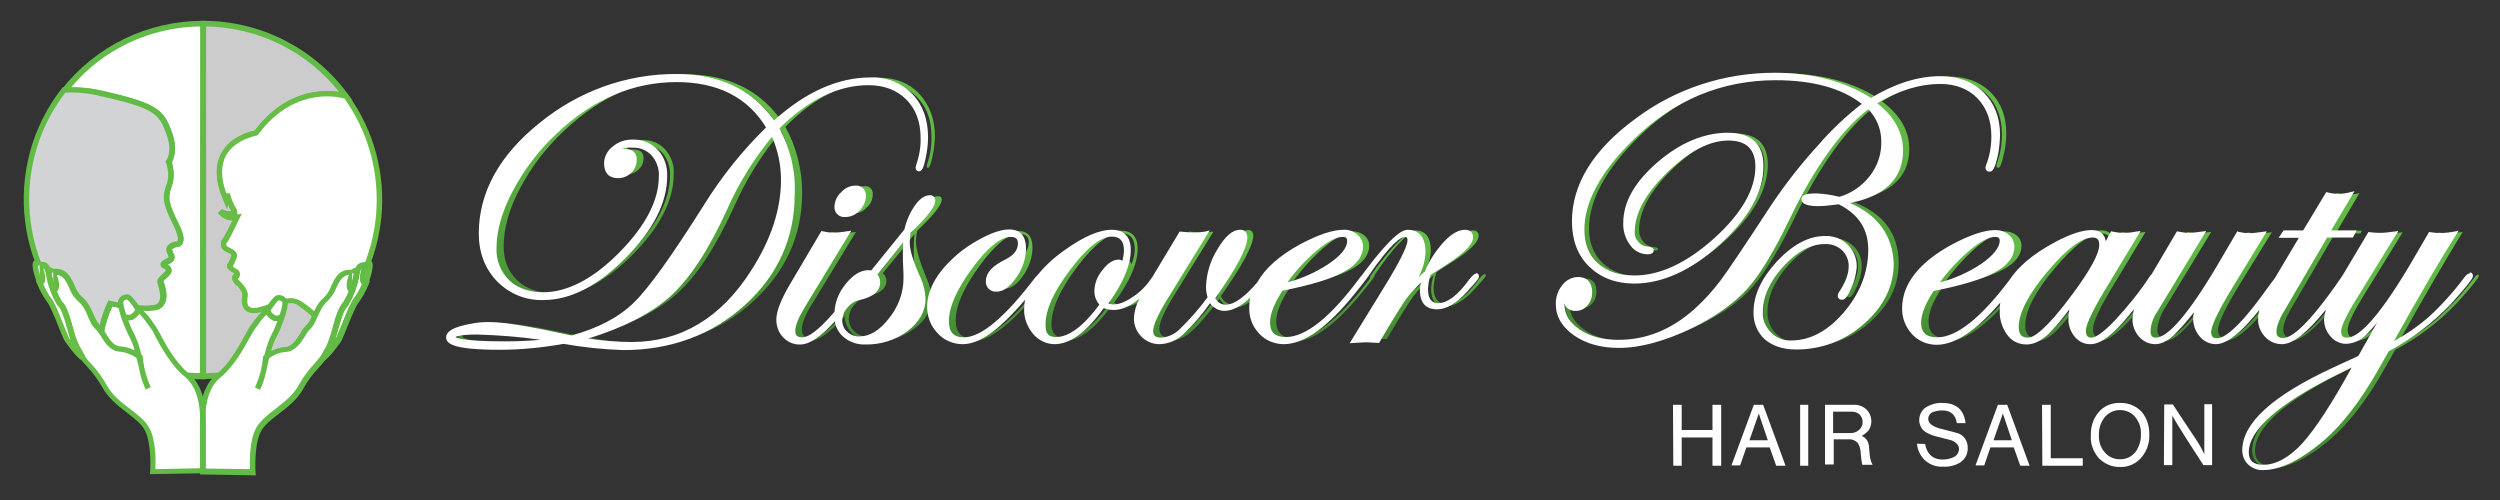 <?xml version="1.0" encoding="utf-8"?>
<!-- Generator: Adobe Illustrator 23.0.1, SVG Export Plug-In . SVG Version: 6.00 Build 0)  -->
<svg version="1.1" id="Layer_1" xmlns="http://www.w3.org/2000/svg" xmlns:xlink="http://www.w3.org/1999/xlink" x="0px" y="0px"
	 viewBox="0 0 804.1 160.9" style="enable-background:new 0 0 804.1 160.9;" xml:space="preserve">
<rect x="0" y="0" width="804.1" height="160.9" fill="#333333" stroke="none"/>
<style type="text/css">
	.st0{fill:url(#SVGID_1_);}
	.st1{fill:url(#SVGID_2_);}
	.st2{fill:url(#SVGID_3_);}
	.st3{fill:url(#SVGID_4_);}
	.st4{fill:url(#SVGID_5_);}
	.st5{fill:url(#SVGID_6_);}
	.st6{fill:url(#SVGID_7_);}
	.st7{fill:url(#SVGID_8_);}
	.st8{fill:url(#SVGID_9_);}
	.st9{fill:url(#SVGID_10_);}
	.st10{fill:url(#SVGID_11_);}
	.st11{fill:url(#SVGID_12_);}
	.st12{fill:url(#SVGID_13_);}
	.st13{fill:url(#SVGID_14_);}
	.st14{fill:#FFFFFF;}
	.st15{fill:#62BB46;}
	.st16{fill:#D1D3D4;}
	.st17{fill:#CDCCCC;}
	.st18{fill:#68BD45;}
	.st19{fill:none;}
</style>
<title>logo</title>
<g>
	<g id="logo">
		
			<linearGradient id="SVGID_1_" gradientUnits="userSpaceOnUse" x1="224.049" y1="818.895" x2="224.049" y2="906.156" gradientTransform="matrix(1 0 0 -1 0 930.153)">
			<stop  offset="0" style="stop-color:#408731"/>
			<stop  offset="0.85" style="stop-color:#62BB46"/>
		</linearGradient>
		<path class="st0" d="M300.7,43.7c0,2.3-0.3,4.5-0.8,6.8c-0.5,2.4-1,3.5-1.4,3.5c-0.2,0-0.4-0.1-0.4-0.3c0,0,0-0.1,0-0.1
			c0-0.3,0-0.6,0.1-0.8c1-2.9,1.5-5.9,1.4-9c0-5.3-1.6-9.5-4.8-12.7s-7.4-4.8-12.7-4.8c-10.2,0-20,4.8-29.5,14.5
			c3.6,6.5,5.4,13.8,5.4,21.2c0,13.8-5.3,25.4-15.8,35c-10.5,9.6-23.4,14.4-38.6,14.3c-6.5-0.2-12.9-0.9-19.3-2
			c-6.7,1.3-13.5,2-20.4,2c-11.1,0-16.6-1.1-16.6-3.3c0-1.1,1.4-2.1,4.1-2.9c3.1-0.9,6.3-1.3,9.4-1.2c4.4,0,13,1.4,26,4.3
			c8.8-2.3,15.7-5.9,20.7-10.9c4.9-4.8,12.4-15.3,22.6-31.5c5.6-9.2,12.4-17.6,20.2-25.1c-6.1-10.3-16-15.5-29.7-15.5
			c-14.2,0-27.2,5.6-39,16.7c-5.8,5.4-10.6,11.6-14.3,18.6c-3.6,6.8-5.3,13-5.3,18.7c0,4.5,1.4,8.1,4.3,10.9s6.7,4.1,11.4,4.1
			c8,0,16.3-4.3,24.9-12.9c8.6-8.6,12.9-16.9,12.9-24.9c0.1-2.7-0.8-5.3-2.5-7.3c-1.7-1.8-4.1-2.9-6.6-2.8c-3.1,0-4.7,0.5-4.7,1.5
			c0,0.3,0.2,0.4,0.7,0.4c0.2,0,0.4,0,0.6-0.1h0.9c2,0,3.1,0.9,3.1,2.8c0,1.4-0.6,2.7-1.6,3.6c-1,1-2.3,1.6-3.7,1.5
			c-2.6,0-3.8-1.4-3.8-4.2c0-1.9,1-3.7,2.5-4.8c1.7-1.4,3.9-2.1,6.1-2c2.8-0.1,5.5,1,7.4,3c1.9,2.2,3,5,2.8,7.9
			c0,8.5-4.4,17.1-13.2,26c-8.8,8.9-17.5,13.3-25.9,13.3c-5.4,0.2-10.6-1.9-14.4-5.8c-3.8-3.9-5.7-8.9-5.7-14.9
			c0-13,6.4-24.7,19.3-35c12.3-10.2,27.7-15.7,43.6-15.6c13.8,0,24.2,5.1,31.2,15.3c10.2-9.5,20.6-14.2,31.2-14.2
			c5.3,0,9.6,1.7,12.8,5.1S300.7,38.1,300.7,43.7z M182.1,108.9c-11.6-1.6-20.2-2.4-25.9-2.4c-5,0-7.5,0.5-7.5,1.4
			c0,1.5,5.5,2.2,16.5,2.2C170.9,110.2,176.5,109.8,182.1,108.9z M254.7,57.3c0-5.2-1.1-10.4-3.4-15.1c-6.2,7.3-11.3,15.5-15.2,24.3
			c-5.9,13-12,22.3-18.4,28c-6.5,5.8-16.1,10.5-28.7,14c5.6,1.2,11.3,1.7,17,1.7c16.1,0,29.1-7.8,39-23.3
			C251.5,76.9,254.7,67,254.7,57.3z"/>
		
			<linearGradient id="SVGID_2_" gradientUnits="userSpaceOnUse" x1="267.404" y1="820.394" x2="267.404" y2="870.244" gradientTransform="matrix(1 0 0 -1 0 930.153)">
			<stop  offset="0" style="stop-color:#408731"/>
			<stop  offset="0.85" style="stop-color:#62BB46"/>
		</linearGradient>
		<path class="st1" d="M281.6,88.6c-0.2,0.4-0.4,0.7-0.6,1l-2.7,3.7c-7.9,10.9-13.9,16.4-18.1,16.4c-1.9,0-3.7-0.7-4.9-2.1
			c-1.3-1.4-2.1-3.3-2-5.2c0-2.4,1.4-6.1,4.3-11.1l9.8-16.7c1,0.3,2,0.4,3.1,0.4c1.6,0,3.2-0.2,4.8-0.4L261,98.1
			c-2.1,3.4-3.1,6-3.1,7.9c0,1.9,1,2.8,3,2.8c3.7,0,10.3-6.7,19.7-20c0.2-0.4,0.4-0.6,0.6-0.6c0.2,0,0.3,0.1,0.4,0.3
			C281.6,88.5,281.6,88.6,281.6,88.6z M280.7,62.6c0,1.6-0.7,3.1-1.9,4.1c-1,1.2-2.5,1.9-4,1.9c-1.4,0.2-2.7-0.7-2.9-2
			c0-0.3-0.1-0.5,0-0.8c0.1-1.5,0.8-3,2-4c1-1.2,2.5-1.9,4.1-1.9c1.3-0.2,2.5,0.7,2.7,2C280.7,62.1,280.7,62.4,280.7,62.6
			L280.7,62.6z"/>
		
			<linearGradient id="SVGID_3_" gradientUnits="userSpaceOnUse" x1="287.334" y1="820.364" x2="287.334" y2="867.055" gradientTransform="matrix(1 0 0 -1 0 930.153)">
			<stop  offset="0" style="stop-color:#408731"/>
			<stop  offset="0.85" style="stop-color:#62BB46"/>
		</linearGradient>
		<path class="st2" d="M302.9,64.2c0,1.7-2.6,5-7.9,10c-0.2,1.1-0.4,2.3-0.4,3.4c0,2.4,1.1,6.3,3.3,11.6c1,2.1,1.6,4.4,1.7,6.7
			c0,3.8-1.8,7-5.5,9.8c-3.8,2.8-8.3,4.3-13,4.2c-2.5,0.1-5-0.8-6.9-2.5c-1.7-1.7-2.7-4.1-2.6-6.5c0.1-3.3,1.3-6.6,3.4-9.2
			c2.2-3,4.6-4.5,6.9-4.5c0.4,0,0.8,0.1,1.1,0.2l5-6.2c1.5-1.8,3.5-4.3,6-7.5c0.6-2.7,1.7-5.3,3.3-7.5c1.5-2.1,2.9-3.1,4.3-3.1
			C302.6,63.1,302.9,63.5,302.9,64.2z M294.1,89c0-1.2,0-2.5-0.1-3.7c-0.1-1.2-0.1-3-0.1-5.3c0-1.6,0.1-3.1,0.2-4.7
			c-2.3,3-5.7,7.2-10.2,12.6c0.8,0.6,1.2,1.5,1.2,2.4c0,2.5-2,4.1-6.1,5c-1.6,0.4-3.1,1.4-4.2,2.7c-1.1,1.2-1.7,2.8-1.8,4.4
			c0,1.6,0.6,3.1,1.8,4.2c1.2,1.1,2.8,1.8,4.5,1.7c3.5,0,6.9-2,10-6.1C292.4,98.5,294.1,93.8,294.1,89L294.1,89z"/>
		
			<linearGradient id="SVGID_4_" gradientUnits="userSpaceOnUse" x1="319.929" y1="820.405" x2="319.929" y2="855.985" gradientTransform="matrix(1 0 0 -1 0 930.153)">
			<stop  offset="0" style="stop-color:#408731"/>
			<stop  offset="0.85" style="stop-color:#62BB46"/>
		</linearGradient>
		<path class="st3" d="M338,88.6c0,0.5-3,4.1-8.9,10.6c-6.5,7-12,10.6-16.5,10.6c-2.9,0-5.6-1.2-7.6-3.4c-2.1-2.2-3.2-5.1-3.2-8
			c0-3.5,1.4-7.2,4.3-10.9c3.1-4,7-7.3,11.5-9.7c4.1-2.4,7.4-3.5,9.9-3.5c3.1,0,4.6,1.8,4.6,5.5c-0.1,3.1-1.1,6.1-2.9,8.7
			c-2,2.9-3.9,4.3-5.8,4.3c-1.4,0.2-2.6-0.8-2.8-2.1c0-0.2,0-0.5,0-0.7c0-2.2,1.9-4.3,5.8-6.2c3-1.5,4.5-3.4,4.5-5.8
			c0-1.9-1-2.8-3.1-2.8c-3.5,0-7.8,3.5-12.8,10.4s-7.6,12.7-7.6,17.4c0,3.9,1.8,5.9,5.5,5.9c5.8,0,13.6-6.5,23.5-19.6
			c0.5-0.7,0.9-1,1.2-1C337.9,88.2,338,88.4,338,88.6C338,88.6,338,88.6,338,88.6z"/>
		
			<linearGradient id="SVGID_5_" gradientUnits="userSpaceOnUse" x1="354.129" y1="820.405" x2="354.129" y2="855.985" gradientTransform="matrix(1 0 0 -1 0 930.153)">
			<stop  offset="0" style="stop-color:#408731"/>
			<stop  offset="0.85" style="stop-color:#62BB46"/>
		</linearGradient>
		<path class="st4" d="M375.2,88.5c0,0.7-1.2,2.2-3.7,4.7c-3.7,3.7-7.1,5.5-10.2,5.5c-1.2,0-2.4-0.2-3.5-0.8
			c-5.5,7.8-10.7,11.8-15.6,11.8c-2.5,0-4.9-1.1-6.4-3.1c-1.8-2.1-2.7-4.7-2.7-7.4c0-6.5,4.2-12.7,12.7-18.7
			c6-4.2,10.9-6.3,14.7-6.3c3.6,0,5.4,1.9,5.4,5.8c0,4.8-2.5,10.6-7.6,17.4c0.9,0.5,1.8,0.8,2.8,0.8c1.9,0,4.1-0.9,6.6-2.6
			c2.4-1.7,4.5-3.8,6.2-6.3c0.5-0.6,0.8-0.9,1-0.9c0.1,0,0.2,0,0.3,0.1C375.2,88.5,375.2,88.5,375.2,88.5z M365,80.1
			c0-3.4-1.5-5.1-4.6-5.1c-3.8,0-8.5,3.6-14,10.9s-8.2,13.4-8.2,18.4c0,2.9,1.4,4.3,4.1,4.3c4.5,0,9.5-3.7,14.8-11.2
			c-1.1-1.1-1.8-2.6-1.8-4.1c0.1-2.3,1-4.6,2.4-6.3c1.6-2.2,3.2-3.3,4.8-3.3c0.7,0,1.1,0.4,1.4,1.3C364.6,83.4,365,81.8,365,80.1
			L365,80.1z"/>
		
			<linearGradient id="SVGID_6_" gradientUnits="userSpaceOnUse" x1="389.444" y1="820.375" x2="389.444" y2="855.955" gradientTransform="matrix(1 0 0 -1 0 930.153)">
			<stop  offset="0" style="stop-color:#408731"/>
			<stop  offset="0.85" style="stop-color:#62BB46"/>
		</linearGradient>
		<path class="st5" d="M410.4,88.5c0,0.5-1.3,2.1-4,4.8c-3.6,3.8-6.8,5.7-9.6,5.7c-1.9,0-3.4-1-4.6-3c-3.7,5.2-6.8,8.7-9.1,10.7
			c-1.9,1.8-4.5,2.9-7.1,3c-4.2,0-7.6-3.4-7.6-7.6c0,0,0,0,0-0.1c0-2.5,1.4-6.1,4.2-10.8l9.9-16.7c2.1,0.2,3.4,0.3,4.1,0.3
			c1.2,0,2.5-0.1,3.7-0.3l-13.1,21.2c-2.9,4.8-4.3,8.1-4.3,9.9c0,2,1.1,3,3.3,3c2.1,0,4.2-1,6.3-2.8c3.4-3.3,6.5-6.9,9.2-10.7
			c-0.3-1.1-0.5-2.2-0.6-3.3c0.1-4.2,1.3-8.3,3.6-11.8c2.3-4,4.6-6,6.8-6c1,0,1.6,0.6,1.6,1.8c0,3.1-3.5,9.6-10.4,19.4
			c0.6,1.7,2.3,2.8,4.1,2.8c3.2,0,7.1-2.8,11.6-8.5c0.8-1,1.4-1.5,1.6-1.5C410.3,88.2,410.4,88.3,410.4,88.5
			C410.4,88.5,410.4,88.5,410.4,88.5z"/>
		
			<linearGradient id="SVGID_7_" gradientUnits="userSpaceOnUse" x1="423.831" y1="820.405" x2="423.831" y2="855.989" gradientTransform="matrix(1 0 0 -1 0 930.153)">
			<stop  offset="0" style="stop-color:#408731"/>
			<stop  offset="0.85" style="stop-color:#62BB46"/>
		</linearGradient>
		<path class="st6" d="M442.1,88.7c-0.3,0.6-0.7,1.2-1.1,1.7l-2.7,3.4c-8.7,10.7-16.1,16.1-22.3,16.1c-2.8,0.1-5.5-1.1-7.4-3.2
			c-2-2.1-3.1-5-3-7.9c0-7.5,5.3-14.2,15.8-19.9c5.5-3,10-4.5,13.5-4.5c1.4,0,2.8,0.4,3.9,1.3c1,0.8,1.6,2,1.6,3.3
			c0,3-2,5.6-5.9,7.7c-3.9,2.1-10.5,4.1-19.7,5.9c-2.9,4.3-4.3,7.9-4.3,10.8c0,3.6,2,5.4,5.9,5.4c6.6,0,14.7-6.5,24.4-19.4
			c0.5-0.7,0.9-1,1.3-1C442,88.3,442.1,88.4,442.1,88.7z M436.8,77c0-1.3-0.7-2-2.2-2c-2.2,0-5.1,1.5-8.8,4.6
			c-4,3.5-7.6,7.6-10.7,12c5.5-1.3,10.6-3.5,15.3-6.6C434.7,82.2,436.8,79.5,436.8,77z"/>
		
			<linearGradient id="SVGID_8_" gradientUnits="userSpaceOnUse" x1="458.164" y1="820.995" x2="458.164" y2="855.985" gradientTransform="matrix(1 0 0 -1 0 930.153)">
			<stop  offset="0" style="stop-color:#408731"/>
			<stop  offset="0.85" style="stop-color:#62BB46"/>
		</linearGradient>
		<path class="st7" d="M477.9,88.6c0,0.3-1.3,1.9-3.8,4.6c-3.2,3.5-6.2,5.3-9,5.3c-3.2,0-4.8-1.8-4.8-5.5c0.1-1.5,0.3-3,0.8-4.5
			c-2.4,2-4.6,4.3-6.5,6.8c-1.7,2.3-4.5,6.9-8.6,13.8c-2.2-0.2-3.5-0.2-3.9-0.2c-0.2,0-1.5,0.1-3.8,0.2l10.3-16.7
			c5.1-8.4,7.7-13.6,7.7-15.6c0-1.2-0.5-1.8-1.5-1.8c-2.3,0-6.6,4.5-12.8,13.6c-0.4,0.6-0.7,0.9-1,0.9s-0.3-0.2-0.3-0.4
			c0-0.2,0.1-0.4,0.2-0.5l1.1-1.6c6.5-8.6,10.9-12.9,13.2-12.9c3.3,0,5,2.2,5,6.5c0,3.2-1.7,7.5-5.2,12.8c1.9-2.2,4-4.3,6.3-6.1
			c1.4-3.5,3.4-6.6,5.9-9.4c2.4-2.5,4.5-3.8,6.4-3.8c1.3,0,2,0.6,2,1.7c0,2-2.9,4.9-8.7,8.6c-0.9,0.6-2.3,1.4-4.1,2.6l-0.8,0.6
			c-0.5,1.5-0.8,3.2-0.9,4.8c0,3.5,1.3,5.3,4,5.3c3.3,0,6.9-2.7,10.7-8.1c0.8-0.9,1.4-1.4,1.6-1.4C477.8,88.2,477.9,88.4,477.9,88.6
			C478,88.6,478,88.6,477.9,88.6z"/>
		
			<linearGradient id="SVGID_9_" gradientUnits="userSpaceOnUse" x1="574.453" y1="818.523" x2="574.453" y2="906.596" gradientTransform="matrix(1 0 0 -1 0 930.153)">
			<stop  offset="0" style="stop-color:#408731"/>
			<stop  offset="0.85" style="stop-color:#62BB46"/>
		</linearGradient>
		<path class="st8" d="M645.3,42.9c0,2.4-0.3,4.8-0.9,7.2c-0.6,2.6-1.1,3.9-1.7,3.9c-0.3,0-0.6-0.2-0.6-0.5c0,0,0-0.1,0-0.2
			c0-0.2,0.1-0.4,0.1-0.6c1.2-3,1.7-6.2,1.7-9.5c0-5.3-1.6-9.5-4.7-12.7c-3.1-3.2-7.3-4.8-12.5-4.8c-6.9,0-14.1,2.3-21.4,6.9
			c5.9,4.4,8.8,9.4,8.8,15.3c0,9.3-6.4,14.9-19,16.7c10.4,3.6,15.6,10.3,15.6,20.1c0,7.2-3.1,13.5-9.2,18.9
			c-5.9,5.3-13.6,8.2-21.5,8.1c-3.9,0-7.1-1-9.4-3c-2.4-2.1-3.6-5.1-3.5-8.3c0-5.4,2.5-10.7,7.4-15.9c4.9-5.3,9.9-7.9,14.9-7.9
			c2.5-0.1,5,0.9,6.8,2.6c1.8,1.8,2.7,4.2,2.6,6.7c-0.1,2.1-0.6,4.2-1.5,6.1c-1,2.4-1.8,3.6-2.5,3.6c-0.5,0-0.7-0.2-0.7-0.5
			c0-0.3,0.1-0.5,0.2-0.8c2.2-3.2,3.3-6,3.3-8.6c0.1-2.2-0.8-4.3-2.3-5.8c-1.7-1.5-3.8-2.3-6.1-2.2c-4.7,0-9.4,2.5-13.9,7.5
			c-4.5,5-6.8,10.1-6.8,15.3c-0.1,2.6,1,5.1,2.8,6.9c1.9,1.8,4.4,2.8,7,2.8c6.4,0,12.3-3.1,17.6-9.3s8-13.1,8-20.5
			c0-7-3.4-12.1-10.1-15.3l-3.6,0.4c-1,0.1-2,0.2-3,0.2c-3.2,0-4.8-0.5-4.8-1.6c0-0.8,1.3-1.1,4-1.1c2.5,0.1,5,0.5,7.5,1.1
			c4.1-1.2,7.7-3.6,10.3-7c2.5-3.3,3.9-7.4,3.8-11.6c0-4.3-1.8-8.4-4.8-11.4c-9.2,7-17.8,19-25.9,35.8c-5,10.3-9.6,17.8-13.7,22.5
			c-4,4.5-9.7,8.6-17.2,12.2c-8.8,4.3-16.6,6.4-23.5,6.4c-5.6,0-10.3-1.3-14-3.9c-3.7-2.6-5.6-5.8-5.6-9.7c0-2,0.6-4,1.9-5.5
			c1.1-1.4,2.8-2.3,4.5-2.3c2.6,0,3.8,1.4,3.8,4.3c0,1.3-0.4,2.6-1.3,3.6c-0.8,1-1.9,1.5-3.2,1.5c-2.2,0-3.2-1.1-3.1-3.4
			c0-0.9,0-1.4-0.2-1.4c-0.7,0-1,1.1-1,3.3c0,3.5,1.7,6.4,5.1,8.7s7.7,3.5,12.9,3.5c9.2,0,17.5-3.4,25-10.2c3.1-2.8,5.9-5.9,8.4-9.2
			c2.4-3.2,7.8-11.3,16.4-24.4c4.5-6.7,9.5-13,15-19c5.8-6.5,10.7-11,14.6-13.8c-6.6-5.6-16.2-8.4-28.8-8.4
			c-17.7,0-33.1,6.4-46.1,19.2c-10.7,10.5-16.1,20.4-16.1,29.6c0,4.7,1.5,8.4,4.5,11.2c3,2.8,7.1,4.2,12.3,4.1
			c8.4,0,17.1-4,26.1-12.1c9-8.1,13.5-15.9,13.5-23.6c0-6.1-3.1-9.1-9.4-9.1c-6.2,0-13,3.4-20.2,10.4c-7.1,6.9-10.7,13.5-10.7,19.6
			c0,1.4,0.5,2.8,1.5,3.9c0.9,1,2.2,1.6,3.5,1.6c0.7,0.1,1.1,0.3,1.1,0.5c0,0.4-0.4,0.6-1.2,0.6c-2,0-3.9-1-5.1-2.7
			c-1.4-1.9-2.2-4.3-2.1-6.7c0-6.5,3.6-12.8,10.8-19c7.2-6.2,14.5-9.3,22.1-9.3c7.2,0,10.8,3.3,10.8,10c0,8.1-4.6,16.3-13.8,24.6
			S537,90,528.1,90c-5.8,0-10.5-1.8-14-5.2c-3.5-3.5-5.3-8.2-5.3-14c0-11.9,6.7-22.7,20.1-32.5c12.8-9.6,28.4-14.8,44.5-14.7
			c12.2,0,22.5,2.7,31,8.2c7.7-4.8,15.1-7.2,22.3-7.2c5.6,0,10.1,1.7,13.5,5C643.6,33,645.3,37.4,645.3,42.9z"/>
		
			<linearGradient id="SVGID_10_" gradientUnits="userSpaceOnUse" x1="633.666" y1="820.405" x2="633.666" y2="855.989" gradientTransform="matrix(1 0 0 -1 0 930.153)">
			<stop  offset="0" style="stop-color:#408731"/>
			<stop  offset="0.85" style="stop-color:#62BB46"/>
		</linearGradient>
		<path class="st9" d="M651.9,88.7c-0.3,0.6-0.7,1.2-1.1,1.7l-2.7,3.4c-8.7,10.7-16.1,16.1-22.3,16.1c-2.8,0.1-5.5-1.1-7.4-3.2
			c-2-2.1-3.1-5-3-7.9c0-7.5,5.3-14.2,15.8-19.9c5.5-3,10-4.5,13.5-4.5c1.4,0,2.8,0.4,3.9,1.3c1,0.8,1.6,2,1.6,3.3
			c0,3-2,5.6-5.9,7.7c-3.9,2.1-10.5,4.1-19.7,5.9c-2.9,4.3-4.3,7.9-4.3,10.8c0,3.6,2,5.4,5.9,5.4c6.6,0,14.7-6.5,24.4-19.4
			c0.5-0.7,0.9-1,1.2-1C651.9,88.3,651.9,88.4,651.9,88.7z M646.6,77c0-1.3-0.7-2-2.2-2c-2.2,0-5.1,1.5-8.8,4.6
			c-4,3.5-7.6,7.6-10.6,12c5.5-1.3,10.6-3.5,15.3-6.6C644.6,82.2,646.6,79.5,646.6,77z"/>
		
			<linearGradient id="SVGID_11_" gradientUnits="userSpaceOnUse" x1="671.45" y1="820.404" x2="671.45" y2="855.985" gradientTransform="matrix(1 0 0 -1 0 930.153)">
			<stop  offset="0" style="stop-color:#408731"/>
			<stop  offset="0.85" style="stop-color:#62BB46"/>
		</linearGradient>
		<path class="st10" d="M696.1,88.6c0,0.9-3.1,4.9-9.2,12.2c-5,6-8.9,8.9-11.7,8.9c-1.8,0-3.6-0.8-4.7-2.2c-1.2-1.5-1.9-3.5-1.8-5.4
			c0.1-2.6,0.8-5.1,2-7.3c-4.2,5.9-7.4,9.8-9.6,11.9c-2.2,2.1-4.4,3.1-6.5,3.1c-2.2,0-4.3-1.1-5.6-2.9c-1.6-2.1-2.4-4.6-2.3-7.2
			c0-8.1,5.7-15.2,17-21.4c5-2.8,9-4.2,12.1-4.2c2.6,0,3.9,1.3,3.9,3.8c0,1-0.2,1.9-0.5,2.8l3.2-6.1c1.1,0.3,2.2,0.4,3.3,0.4
			c1.5,0,2.9-0.2,4.4-0.4l-11.1,18.4c-3.9,6.5-5.8,10.7-5.8,12.8c0,2,0.8,3,2.5,3s4.4-1.9,8.1-5.8c4.1-4.4,7.9-9.2,11.3-14.2
			c0.3-0.4,0.5-0.6,0.7-0.6C695.9,88.2,696.1,88.4,696.1,88.6C696.1,88.6,696.1,88.6,696.1,88.6z M678.8,78.2c0-2-0.9-3.1-2.8-3.1
			c-3.9,0-8.9,3.8-15.2,11.3c-6.3,7.5-9.4,13.6-9.4,18.3c0,2.7,1.2,4.1,3.7,4.1c2.9,0,7.9-4.8,15-14.4
			C675.9,86.5,678.8,81.1,678.8,78.2z"/>
		
			<linearGradient id="SVGID_12_" gradientUnits="userSpaceOnUse" x1="713.016" y1="820.405" x2="713.016" y2="855.485" gradientTransform="matrix(1 0 0 -1 0 930.153)">
			<stop  offset="0" style="stop-color:#408731"/>
			<stop  offset="0.85" style="stop-color:#62BB46"/>
		</linearGradient>
		<path class="st11" d="M736.6,88.6c0,1-3,5-9.1,12.2c-5,6-9,8.9-12,8.9c-1.8,0-3.6-0.8-4.7-2.2c-1.3-1.5-2-3.4-1.9-5.4
			c0-1.6,0.8-3.9,2.5-6.8l-1.3,1.7c-2.6,3.5-5.4,6.8-8.5,9.9c-2,1.9-3.8,2.8-5.6,2.8c-1.8,0-3.5-0.8-4.7-2.2
			c-1.3-1.5-1.9-3.4-1.9-5.3c0-2.4,1-5.2,2.8-8.4l11.4-19.2c1.1,0.2,2.2,0.4,3.3,0.4c1.4-0.1,2.9-0.2,4.3-0.4l-15,24.7
			c-1.3,2-2.1,4.3-2.3,6.7c0,1.9,0.8,2.8,2.4,2.8c4.2,0,11-7.9,20.4-23.7l6.2-10.4c1.1,0.3,2.2,0.4,3.3,0.4c1.5,0,3-0.2,4.5-0.4
			l-10.1,16.4c-4.8,7.8-7.2,12.8-7.2,15c0,1.8,0.9,2.7,2.6,2.7c3.3,0,8.8-5.3,16.4-15.9l2-2.7l1.1-1.4c0.2-0.4,0.4-0.6,0.6-0.6
			c0.2,0,0.4,0.1,0.4,0.3C736.6,88.5,736.6,88.6,736.6,88.6z"/>
		
			<linearGradient id="SVGID_13_" gradientUnits="userSpaceOnUse" x1="744.727" y1="820.394" x2="744.727" y2="868.175" gradientTransform="matrix(1 0 0 -1 0 930.153)">
			<stop  offset="0" style="stop-color:#408731"/>
			<stop  offset="0.85" style="stop-color:#62BB46"/>
		</linearGradient>
		<path class="st12" d="M759.7,74.2l-0.5,0.9H751l-14,24c-1.7,2.9-2.6,5.2-2.6,6.9c0,1.9,1,2.8,3,2.8c3.8,0,10.3-6.7,19.3-20
			c0.3-0.4,0.5-0.6,0.8-0.6c0.2,0,0.3,0.1,0.4,0.3c0,0,0,0.1,0,0.1c-0.2,0.3-0.4,0.7-0.6,1l-2.8,3.7c-7.9,10.9-13.8,16.4-17.8,16.4
			c-1.9,0-3.7-0.7-4.9-2.1c-1.3-1.4-2.1-3.4-2-5.3c0-2.5,1.1-5.7,3.3-9.4l10.6-17.7h-6.4l0.6-0.9h6.3l7.4-12.2
			c1.2,0.3,2.4,0.5,3.6,0.5c1.2,0,2.5-0.2,3.7-0.5l-7.2,12.2L759.7,74.2z"/>
		
			<linearGradient id="SVGID_14_" gradientUnits="userSpaceOnUse" x1="760.908" y1="779.582" x2="760.908" y2="855.485" gradientTransform="matrix(1 0 0 -1 0 930.153)">
			<stop  offset="0" style="stop-color:#408731"/>
			<stop  offset="0.85" style="stop-color:#62BB46"/>
		</linearGradient>
		<path class="st13" d="M797.3,88.7c0,0.6-2.3,3.5-6.9,8.6c-5.8,6.1-12.5,11.3-20,15.2l-3.1,5.5c-6.1,10.9-12.4,19-19.1,24.4
			c-6.8,5.5-12.8,8.2-17.8,8.2c-1.6,0-3.1-0.5-4.3-1.6c-1.1-1-1.7-2.5-1.7-4c0-8.4,9.7-17.2,29.1-26.2c1.6-0.8,4-1.9,7.2-3.3
			l0.9-0.6l11.1-19.7c-4.4,6-7.5,9.9-9.5,11.8c-1.6,1.7-3.7,2.7-6,2.8c-1.8,0-3.4-0.8-4.5-2.2c-1.3-1.4-1.9-3.3-1.9-5.2
			c0-2.4,1.5-6.1,4.5-11.2l9.7-16.3c1.1,0.2,2.2,0.3,3.3,0.2c1.5,0,3-0.2,4.5-0.4l-12.4,20.1c-3.5,5.7-5.3,9.4-5.3,11.2
			c0,1.9,0.8,2.8,2.6,2.8c4.5,0,11.5-8,20.9-24.1l5.8-9.9c1.2,0.2,2.3,0.3,3.5,0.2c1.4,0,2.8-0.2,4.2-0.4C787,82.9,779.9,95,771,111
			c4.7-2.3,9-5.2,13-8.6c4.3-4,8.3-8.3,11.8-13c0.6-0.8,1-1.1,1.1-1.1S797.3,88.4,797.3,88.7z M761,115.9c-0.7,0.4-3,1.6-7.1,3.6
			c-19.1,9.5-28.6,18-28.6,25.5c0,3.1,1.8,4.7,5.3,4.7c4.4,0,8.9-2.4,13.3-7.2c4.4-4.8,9.9-13.3,16.3-25.3L761,115.9z"/>
		<path class="st14" d="M250.7,41.3c9.2-9.2,18.9-13.9,28.6-13.9c5.1,0,9.2,1.6,12.2,4.6s4.6,7.2,4.6,12.2c0.1,3-0.4,5.9-1.4,8.8
			c-0.1,0.3-0.2,0.7-0.2,1c0,0.6,0.4,1,0.9,1.1c0.1,0,0.1,0,0.2,0c0.9,0,1.5-1.1,2.1-4.1c0.5-2.3,0.8-4.6,0.8-6.9
			c0-5.7-1.7-10.4-5.1-13.9c-3.5-3.6-8.3-5.5-13.3-5.3c-10.5,0-20.9,4.6-31.1,13.8c-7.1-9.9-17.6-14.9-31.3-14.9
			c-16.1-0.1-31.6,5.5-44.1,15.7c-13,10.4-19.6,22.4-19.6,35.6c0,6.2,2,11.4,5.9,15.4c3.9,4,9.3,6.2,14.9,6
			c8.6,0,17.5-4.5,26.4-13.5s13.4-17.8,13.4-26.4c0.1-3.1-0.9-6.1-3-8.4c-2.1-2.2-5-3.4-8-3.3c-2.4-0.1-4.7,0.7-6.5,2.2
			c-1.7,1.3-2.8,3.3-2.8,5.4c0,4,2.5,4.8,4.5,4.8c1.6,0,3.1-0.6,4.2-1.7c1.2-1.1,1.8-2.6,1.8-4.2c0-2.3-1.3-3.5-3.8-3.5h-1
			c1.1-0.4,2.3-0.5,3.5-0.4c2.3-0.1,4.5,0.8,6.1,2.5c1.6,1.9,2.5,4.3,2.3,6.8c0,7.7-4.3,15.9-12.7,24.4s-16.7,12.8-24.5,12.8
			c-4.5,0-8.2-1.3-10.9-3.9c-2.8-2.7-4.3-6.5-4.1-10.4c0-5.6,1.8-11.8,5.3-18.4c3.7-6.9,8.4-13.1,14.1-18.4
			c11.6-11,24.6-16.5,38.5-16.5c13.2,0,22.9,4.9,28.8,14.6c-7.6,7.4-14.3,15.8-19.9,24.8c-10.1,16-17.6,26.6-22.5,31.4
			c-4.8,4.8-11.7,8.4-20.2,10.7c-12.9-2.8-21.6-4.3-26-4.3c-3.3-0.1-6.5,0.4-9.7,1.3c-2,0.6-4.6,1.6-4.6,3.6s2,4,17.3,4
			c6.8,0,13.7-0.7,20.4-1.9c6.4,1.1,12.8,1.8,19.3,2c15.3,0,28.5-4.9,39.1-14.5c10.6-9.6,16-21.6,16-35.5
			C256,55.1,254.2,47.8,250.7,41.3z M215.4,95.5c6.4-5.7,12.6-15.2,18.5-28.2c3.7-8.4,8.6-16.2,14.4-23.3c1.9,4.3,2.9,9.1,2.9,13.8
			c0,9.5-3.2,19.3-9.6,29.2c-9.7,15.3-22.7,23-38.4,23c-4.7,0-9.4-0.4-14-1.1C200.5,105.4,209.3,100.9,215.4,95.5z M153.4,107.6
			c6.9,0.2,13.7,0.7,20.5,1.7c-3.6,0.3-7.5,0.5-11.6,0.5c-14.2,0-15.6-1.3-15.8-1.4C146.6,108.4,147.3,107.6,153.4,107.6z"/>
		<path class="st14" d="M270.6,61.8c-1.3,1.1-2.1,2.8-2.2,4.5c-0.2,1.7,1,3.3,2.8,3.5c0.2,0,0.5,0,0.7,0c1.8,0,3.4-0.8,4.6-2.1
			c1.2-1.2,2-2.9,2-4.6c0.2-1.7-1-3.2-2.7-3.4c-0.2,0-0.5,0-0.7,0C273.4,59.7,271.7,60.5,270.6,61.8z"/>
		<path class="st14" d="M292.6,78c0-1,0.1-2,0.3-3.1c7.1-6.8,7.9-9.1,7.9-10.3c0.1-0.9-0.5-1.7-1.4-1.8c-0.1,0-0.2,0-0.3,0
			c-1.7,0-3.3,1.1-4.9,3.4c-1.6,2.3-2.7,4.9-3.3,7.6c-2.5,3.1-4.5,5.6-6,7.4l-4.7,5.8c-0.3-0.1-0.6-0.1-0.9-0.1
			c-2.6,0-5.1,1.6-7.5,4.7c-2,2.5-3.2,5.5-3.4,8.7c-5.6,6.5-8.6,8.2-10.3,8.2c-1.7,0-2.3-0.6-2.3-2.1c0-1.7,1-4.2,3-7.5l15-24.7
			l-1.5,0.2c-1.5,0.3-3.1,0.4-4.7,0.4c-1,0-2-0.2-2.9-0.4l-0.5-0.1l-10.1,17.1c-3,5.1-4.4,8.8-4.4,11.4c0,2.1,0.7,4.2,2.2,5.7
			c1.4,1.5,3.4,2.4,5.5,2.3c3,0,6.6-2.5,11.1-7.4c0.3,1.8,1.2,3.5,2.6,4.8c2,1.8,4.6,2.7,7.3,2.6c4.8,0.1,9.6-1.4,13.5-4.3
			c3.8-2.9,5.8-6.4,5.8-10.4c-0.1-2.4-0.7-4.8-1.7-7C293.7,84.2,292.6,80.3,292.6,78z M272.6,98.9c1-1.2,2.3-2.1,3.9-2.4
			c4.4-1,6.6-2.9,6.6-5.7c0-0.9-0.3-1.8-0.9-2.5c3.4-4.2,6.2-7.6,8.3-10.3c0,0.8-0.1,1.6-0.1,2.5c0,2.3,0,4.1,0.1,5.4
			s0.1,2.5,0.1,3.7c0,4.6-1.7,9.1-4.6,12.7c-3,3.9-6.2,5.9-9.5,5.9c-1.5,0.1-3-0.5-4-1.5c-1.1-0.9-1.6-2.3-1.6-3.7
			C271,101.4,271.6,100,272.6,98.9z"/>
		<path class="st14" d="M474.8,88c-0.4,0-0.9,0.3-2.1,1.7c-3.7,5.2-7.1,7.8-10.1,7.8c-1.4,0-3.3-0.5-3.3-4.6c0.1-1.5,0.3-3,0.8-4.4
			l0.5-0.4c1.8-1.1,3.2-2,4.1-2.6c6.2-4,9.1-6.9,9.1-9.2c0-1.5-1-2.4-2.6-2.4c-2.1,0-4.4,1.3-6.9,4c-2.5,2.8-4.6,5.9-6,9.4
			c-0.7,0.6-1.4,1.2-2.1,1.9c1.4-2.5,2.2-5.3,2.3-8.1c0-5.9-3.1-7.2-5.7-7.2c-1.6,0-4.8,1.4-13.7,13.2l-1.1,1.5l0,0
			c-0.2,0.2-0.4,0.4-0.6,0.7c-9.4,12.7-17.4,19.1-23.8,19.1c-3.5,0-5.1-1.5-5.1-4.7c0-2.7,1.3-6.1,4-10.2c9.1-1.8,15.7-3.8,19.6-6
			c4.2-2.2,6.3-5,6.3-8.3c0-1.5-0.7-2.9-1.9-3.8c-1.2-1-2.7-1.6-4.3-1.5c-3.6,0-8.2,1.6-13.9,4.6c-6.8,3.7-11.4,7.8-13.9,12.3
			c-4,4.7-7.4,7.2-10.2,7.2c-1.4,0-2.7-0.8-3.3-2.1c6.9-9.8,10.3-16.2,10.3-19.5c0-1.6-0.8-2.5-2.3-2.5c-2.5,0-4.9,2.1-7.4,6.4
			c-2.3,3.7-3.5,7.9-3.6,12.1c0,1.1,0.2,2.2,0.5,3.2c-2.7,3.7-5.7,7.1-9,10.3c-1.6,1.6-3.6,2.5-5.9,2.7c-2.3,0-2.6-1.1-2.6-2.2
			s0.7-3.8,4.2-9.6l14-22.7l-1.6,0.4c-1.2,0.2-2.4,0.3-3.6,0.3c-0.7,0-2.1-0.1-4.1-0.3h-0.4L370.7,89c-0.1,0.1-0.1,0.2-0.2,0.3
			c-1.6,2.4-3.6,4.5-6,6.1c-3.3,2.3-6,3-8,2.2c4.8-6.6,7.2-12.4,7.2-17.2c0-4.2-2.1-6.5-6.1-6.5s-9.1,2.2-15.1,6.5
			c-3.3,2.3-6.3,5-8.8,8.1c-0.2,0.2-0.5,0.5-0.7,0.7c-9.7,12.8-17.4,19.3-23,19.3c-3.3,0-4.8-1.7-4.8-5.2c0-4.5,2.5-10.2,7.5-17
			c5-6.8,9.2-10.1,12.3-10.1c1.7,0,2.4,0.6,2.4,2.1c0,2.1-1.3,3.8-4.1,5.2c-4.1,2-6.2,4.3-6.2,6.8c-0.2,1.8,1.1,3.3,2.8,3.5
			c0.2,0,0.5,0,0.7,0c2.2,0,4.3-1.6,6.4-4.7c1.9-2.7,2.9-5.8,3-9.1c0-5.2-2.9-6.2-5.4-6.2c-2.7,0-6.1,1.2-10.3,3.6
			c-4.5,2.5-8.5,5.9-11.7,9.9c-2.9,3.8-4.4,7.6-4.4,11.3c0,3.2,1.1,6.2,3.3,8.5c2,2.3,5,3.6,8.1,3.6c4.8,0,10.3-3.5,17-10.8
			c1.2-1.3,2.2-2.4,3.1-3.5c-0.2,1-0.3,2-0.3,3c-0.1,2.9,1,5.7,2.8,7.9c1.7,2.1,4.3,3.4,7,3.4c5,0,10.3-3.9,15.8-11.6
			c1,0.4,2.1,0.6,3.2,0.6c2.6,0,5.3-1.2,8.2-3.5c-1,1.9-1.6,4.1-1.7,6.2c0,4.6,3.7,8.3,8.2,8.3c0,0,0,0,0.1,0
			c2.8-0.1,5.5-1.2,7.6-3.2c3.2-3,6.1-6.4,8.6-10c1,1.5,2.8,2.5,4.6,2.5c2.5,0,5.2-1.4,8.3-4.2c-0.2,1-0.3,2-0.3,3.1
			c-0.1,3.1,1,6.1,3.2,8.4c2,2.2,4.9,3.4,7.9,3.4c6.5,0,14-5.3,22.9-16.3l2.7-3.4c0.5-0.6,0.7-1,0.9-1.2c0.1-0.1,0.2-0.3,0.3-0.4
			c7.9-11.6,11-13.2,12.2-13.2c0.3,0,0.8,0,0.8,1.1c0,1.3-1.3,5-7.6,15.2l-11,17.9l1.4-0.1c3.2-0.2,3.7-0.2,3.8-0.2
			c0.2,0,1.1,0,3.9,0.2h0.4l0.2-0.4c4-6.9,6.9-11.5,8.5-13.8c1.4-1.9,3-3.6,4.7-5.2c-0.2,0.8-0.3,1.6-0.3,2.4c0,5.2,3,6.2,5.5,6.2
			c3,0,6.2-1.9,9.5-5.5c4-4.3,4-4.7,4-5.1c0-0.6-0.4-1-0.9-1.1C474.9,88,474.8,88,474.8,88z M427.3,84.9c-4.1,2.7-8.5,4.7-13.2,5.9
			c2.7-3.8,5.9-7.2,9.4-10.2c3.5-3,6.3-4.4,8.3-4.4c1.2,0,1.5,0.5,1.5,1.3C433.3,79.7,431.3,82.2,427.3,84.9z M344.2,86.8
			c5.3-7.1,9.8-10.7,13.4-10.7c2.6,0,3.9,1.4,3.9,4.4c0,1.1-0.2,2.3-0.5,3.4c-0.4-0.3-0.8-0.4-1.2-0.4c-1.8,0-3.6,1.2-5.3,3.5
			c-1.6,1.9-2.5,4.3-2.5,6.8c0,1.5,0.6,3,1.6,4.2c-5.1,6.9-9.8,10.4-13.9,10.4c-2.4,0-3.4-1.1-3.4-3.6
			C336.1,100,338.8,93.9,344.2,86.8z"/>
		<path class="st14" d="M595,65.3c11.3-2.2,17.1-7.9,17.1-16.9c0-5.8-2.8-10.9-8.3-15.2c6.9-4.1,13.7-6.2,20.2-6.2
			c4.9,0,9,1.5,12,4.6s4.5,7.2,4.5,12.2c0,3.2-0.5,6.3-1.7,9.3c-0.1,0.3-0.1,0.5-0.2,0.8c0,0.7,0.5,1.3,1.2,1.3c0.1,0,0.1,0,0.2,0
			c1,0,1.6-1.2,2.4-4.4c0.6-2.4,0.8-4.9,0.9-7.3c0-5.7-1.8-10.3-5.3-13.8s-8.3-5.2-14-5.2c-7.1,0-14.6,2.4-22.2,7
			c-8.5-5.4-19-8.1-31-8.1c-16.2,0-31.9,5.1-44.8,14.8c-13.5,9.9-20.4,21-20.4,33c0,6,1.8,10.9,5.5,14.5s8.5,5.5,14.5,5.5
			c9.1,0,18.4-4.2,27.6-12.6c9.3-8.4,14-16.9,14-25.2c0-7.1-3.9-10.7-11.5-10.7s-15.3,3.2-22.6,9.5s-11,12.8-11,19.5
			c-0.1,2.6,0.7,5.1,2.2,7.1c1.3,1.9,3.4,3,5.7,3c1.6,0,1.9-0.8,1.9-1.3c0-0.9-1.2-1.1-1.8-1.2c-1.2,0-2.3-0.5-3-1.4
			c-0.9-0.9-1.4-2.1-1.3-3.4c0-5.9,3.5-12.3,10.5-19.1c7-6.8,13.6-10.2,19.6-10.2c5.8,0,8.7,2.8,8.7,8.4c0,7.4-4.5,15.1-13.2,23
			c-8.8,7.9-17.4,12-25.7,12c-5,0-8.9-1.3-11.8-4c-2.9-2.7-4.3-6.2-4.3-10.7c0-9,5.3-18.8,15.9-29.1c12.9-12.6,28.2-19,45.7-19
			c11.9,0,21.2,2.6,27.6,7.6c-5.1,4-9.8,8.4-14,13.3c-5.5,6-10.5,12.4-15,19.1c-8.5,13-14,21.2-16.4,24.4c-2.5,3.3-5.3,6.4-8.3,9.1
			c-7.3,6.6-15.5,10-24.5,10c-5,0-9.3-1.1-12.5-3.3s-4.9-4.8-4.9-8.1c0-0.1,0-0.3,0-0.4c0.1,0.6,0.4,1.1,0.8,1.5
			c0.8,0.7,1.8,1.1,2.9,1c1.4,0,2.8-0.6,3.7-1.8c1-1.1,1.5-2.6,1.5-4.1c0-4.1-2.5-5-4.5-5c-2,0-3.9,1-5.1,2.6
			c-1.4,1.7-2.1,3.8-2.1,6c0,4.1,2,7.5,5.9,10.2s8.7,4,14.4,4c7,0,14.9-2.2,23.8-6.5c7.5-3.7,13.3-7.9,17.4-12.4s8.8-12.3,13.8-22.7
			c7.9-16.4,16.3-28.2,25.2-35.2c2.7,2.8,4.2,6.5,4.2,10.4c0.1,4-1.2,7.9-3.7,11.1c-2.5,3.2-5.9,5.6-9.8,6.7c-2.4-0.6-4.9-1-7.5-1.1
			c-2.2,0-4.7,0.2-4.7,1.8c0,2,3.1,2.3,5.5,2.3c1,0,2.1-0.1,3.1-0.2l3.4-0.4c6.4,3.2,9.5,8,9.5,14.6c0,7.2-2.6,14-7.8,20.1
			c-5.2,6.1-10.9,9.1-17,9.1c-2.4,0.1-4.8-0.8-6.5-2.6c-1.7-1.7-2.7-4-2.6-6.4c0-5,2.2-10,6.6-14.8c4.4-4.8,8.8-7.2,13.3-7.2
			c2.1-0.1,4.1,0.6,5.6,2c1.4,1.4,2.2,3.3,2.1,5.3c0,2.4-1.1,5.2-3.2,8.3c-0.2,0.3-0.3,0.7-0.3,1.1c0,0.7,0.6,1.2,1.2,1.2
			c0.1,0,0.1,0,0.2,0c1,0,1.9-1.2,3.1-4.1c0.9-2,1.4-4.2,1.6-6.4c0.1-2.7-1-5.3-2.9-7.2c-1.9-1.9-4.6-2.9-7.3-2.8
			c-5.2,0-10.3,2.7-15.4,8.1c-5,5.4-7.6,10.9-7.6,16.4c-0.1,3.3,1.2,6.6,3.7,8.8c2.5,2.1,5.8,3.2,9.9,3.2c8.1,0.1,16-2.9,22-8.3
			c6.3-5.5,9.5-12.1,9.5-19.4C608.7,75.8,604.1,69.2,595,65.3z"/>
		<path class="st14" d="M794.2,88c-0.5,0-0.8,0.3-1.7,1.4c-3.5,4.7-7.4,9-11.7,12.9c-3.3,2.8-6.9,5.3-10.8,7.4
			c8.3-14.9,15-26.4,20-34.2l0.8-1.3l-1.5,0.3c-2.5,0.5-5,0.6-7.5,0.2l-0.5-0.1l-6,10.3c-11.6,19.6-17.4,23.7-20.4,23.7
			c-1.3,0-1.9-0.6-1.9-2.1c0-1.1,0.9-3.9,5.2-10.8l13.2-21.4l-1.5,0.2c-1.5,0.2-2.9,0.4-4.4,0.4c-1.1,0-2.1-0.1-3.2-0.2l-0.5-0.1
			l-8.4,14.1l-0.2,0.3c-11.1,16.2-16.3,19.7-18.8,19.7c-1.6,0-2.2-0.6-2.2-2.1s0.8-3.8,2.5-6.6l13.8-23.6h8.3l1.2-2.3h-8.2l7.5-12.6
			l-1.7,0.4c-2.2,0.6-4.6,0.6-6.9,0l-0.5-0.1l-7.4,12.3h-6.3l-1.6,2.4h6.5l-7.8,13.1l-0.7,0.9l-2,2.7c-9.2,12.9-13.7,15.6-15.8,15.6
			c-1.3,0-1.9-0.6-1.9-2s1.2-5.1,7.1-14.7l10.8-17.7l-1.5,0.2c-1.4,0.2-2.9,0.4-4.4,0.4c-1,0-2.1-0.2-3.1-0.4l-0.5-0.2l-6.4,10.9
			c-11.4,19.3-17,23.3-19.8,23.3c-0.9,0-1.7-0.3-1.7-2.1c0.1-2.3,0.9-4.4,2.2-6.3l15.7-25.9l-1.5,0.2c-1.4,0.2-2.8,0.4-4.2,0.4
			c-1.1,0-2.1-0.2-3.2-0.4l-0.5-0.1l-8.2,13.9c-0.3,0.2-0.5,0.4-0.6,0.7c-3.3,5-7.1,9.7-11.2,14.1c-4.4,4.6-6.5,5.5-7.5,5.5
			c-0.9,0-1.8-0.3-1.8-2.2c0-1.3,1-4.5,5.7-12.4l11.9-19.7l-1.5,0.2c-1.4,0.3-2.8,0.4-4.3,0.4c-1.1,0-2.1-0.2-3.2-0.4l-0.5-0.1
			l-1.7,3.2c-0.3-2.3-1.9-3.6-4.5-3.6c-3.2,0-7.3,1.4-12.4,4.2c-6.6,3.6-11.3,7.6-14.1,11.9c-9.2,12.2-17,18.4-23.2,18.4
			c-3.5,0-5.2-1.5-5.2-4.7c0-2.7,1.4-6.1,4-10.2c9.1-1.8,15.7-3.8,19.7-6c4.2-2.2,6.3-5,6.3-8.3c0-1.5-0.7-2.9-1.8-3.8
			c-1.2-1-2.7-1.5-4.3-1.5c-3.6,0-8.2,1.6-13.9,4.6c-10.7,5.8-16.1,12.8-16.1,20.5c-0.1,3.1,1.1,6.1,3.2,8.4c2,2.2,4.9,3.4,7.9,3.4
			c5.9,0,12.7-4.5,20.5-13.6c-0.2,0.9-0.2,1.9-0.2,2.8c-0.1,2.7,0.8,5.4,2.4,7.6c1.4,2,3.7,3.1,6.2,3.1c2.3,0,4.6-1.1,7-3.3
			c2.5-2.5,4.7-5.2,6.8-8c-0.2,1-0.3,1.9-0.3,2.9c-0.1,2.1,0.6,4.2,2,5.9c1.3,1.6,3.2,2.5,5.2,2.4c3.1,0,7.1-3,12.2-9.2l1.7-2.1
			c-0.3,1-0.4,2-0.5,3.1c-0.1,2.1,0.7,4.2,2.1,5.8c1.3,1.5,3.2,2.4,5.2,2.4c1.9,0,4-1,6.1-3c2.3-2.3,4.4-4.7,6.4-7.3
			c-0.2,0.7-0.3,1.3-0.3,2c0,2.1,0.7,4.2,2.1,5.8c1.3,1.6,3.2,2.5,5.2,2.5c3.2,0,7.3-3,12.5-9.2l1.5-1.8c-0.2,0.9-0.4,1.8-0.4,2.8
			c-0.1,2.1,0.7,4.2,2.2,5.8c1.4,1.6,3.4,2.4,5.5,2.4c3.5,0,8.1-3.7,14.1-11.1c-0.3,1-0.5,2-0.6,3c0,2.1,0.7,4.1,2.1,5.6
			c1.2,1.5,3.1,2.4,5,2.4c2.5-0.1,4.8-1.2,6.5-3c1.2-1.2,2.4-2.5,3.5-3.9l-6,10.7l-0.7,0.4c-3.2,1.4-5.6,2.6-7.2,3.3
			c-19.9,9.2-29.5,18-29.5,26.8c0,1.7,0.7,3.4,1.9,4.5c1.3,1.2,3,1.9,4.8,1.8c5.2,0,11.3-2.8,18.2-8.4c6.7-5.4,13.1-13.6,19.2-24.5
			l3-5.3c7.4-4,14.2-9.1,20-15.2c7.1-7.9,7.1-8.6,7.1-9.1c0-0.6-0.4-1-0.9-1.1C794.3,88,794.2,88,794.2,88z M740.6,142.5
			c-4.2,4.6-8.5,7-12.7,7c-3.1,0-4.6-1.3-4.6-4c0-7.2,9.5-15.6,28.2-24.9l4.9-2.4C750.1,129.7,744.8,137.8,740.6,142.5z
			 M652.3,108.6c-2,0-3-1-3-3.4c0-4.5,3.1-10.5,9.2-17.8s11-11,14.6-11c1.5,0,2.1,0.7,2.1,2.4c0,2.8-2.9,8.1-8.6,15.8
			C658.1,106.1,654.1,108.6,652.3,108.6z M637.2,84.9c-4.1,2.7-8.5,4.7-13.2,5.9c2.7-3.8,5.9-7.2,9.4-10.2c3.5-3,6.3-4.4,8.3-4.4
			c1.2,0,1.5,0.5,1.5,1.3C643.1,79.7,641.1,82.2,637.2,84.9z"/>
		<path class="st14" d="M65.2,7.6c-17.4,0-33.8,8-44.6,21.7c4-0.3,8-0.1,11.9,0.8c17.9,4,19.2,6,21.7,12.4c2.5,6.5,0,9.6,0,9.6
			s1.5,4,0.2,7.4s-1.5,5.6,2.2,12.6c3.6,7,0,6.5,0,6.5s-2.5,0.5-1.9,2.2c0.7,1.7,1.4,2.4-0.8,3.4c-2.2,1-0.7,1.4-0.7,1.4
			s2,0.9,0.8,2.3s-2.4,1.9-2.3,2.7c0.1,0.9,2.9,7.3-1.9,8.3s-14.2-1.3-14.2-1.3s-3.3,6.8-3.3,12.8c9.6,6.9,21.1,10.6,33,10.6
			L65.2,7.6z"/>
		<path class="st15" d="M65.2,6.7c-17.7,0-34.4,8.1-45.3,22l-1.3,1.7l2.1-0.2c3.9-0.3,7.8,0,11.6,0.8c18,4,18.8,6,21.1,11.9
			c2.3,5.9,0.2,8.6,0.1,8.7L53.2,52l0.2,0.5c0,0,1.4,3.7,0.2,6.8c-1.4,3.7-1.6,6,2.2,13.3c1.9,3.7,1.5,4.8,1.4,5
			c-0.1,0.2-0.3,0.2-0.5,0.2h-0.2h-0.2c-1,0.2-1.9,0.7-2.5,1.6c-0.3,0.6-0.3,1.2-0.1,1.8c0.1,0.3,0.2,0.5,0.3,0.7
			c0.5,1,0.5,1-0.6,1.5c-0.5,0.3-1.8,0.8-1.7,1.9c0.1,0.6,0.5,1,1.1,1.2c0.3,0.1,0.6,0.4,0.6,0.6c0,0.2-0.1,0.2-0.2,0.3
			c-0.4,0.4-0.8,0.8-1.1,1.1c-0.8,0.7-1.5,1.3-1.4,2.4c0.1,0.3,0.1,0.6,0.2,0.9c0.4,1.3,1.2,3.9,0.3,5.4c-0.4,0.6-1,1-1.7,1
			c-0.9,0.1-1.7,0.2-2.6,0.2c-3.8-0.1-7.5-0.7-11.2-1.5l-0.7-0.2l-0.3,0.6c-0.1,0.3-3.4,7.1-3.4,13.2v0.5l0.4,0.3
			c9.8,7,21.5,10.8,33.5,10.7h0.9V6.7H65.2z M64.3,120c-11.2-0.1-22-3.7-31.2-10.1c0.1-4.6,2.2-9.6,3-11.4c3.6,0.8,7.2,1.3,10.9,1.4
			c1,0,2-0.1,3-0.2c1.2-0.2,2.2-0.8,2.9-1.9c1.3-2.1,0.4-5.3-0.1-6.8c-0.1-0.2-0.1-0.4-0.2-0.6c0-0.2,0.5-0.6,0.8-0.8
			c0.4-0.4,0.9-0.8,1.2-1.2c0.5-0.5,0.7-1.2,0.6-1.8C55,86,54.6,85.4,54,85.1l0.2-0.1c2.5-1.1,2.2-2.4,1.5-3.8
			c-0.1-0.2-0.2-0.4-0.3-0.7c-0.1-0.2,0-0.3,0-0.3c0.3-0.3,0.7-0.6,1.2-0.7h0.1c0.8,0,1.6-0.4,2-1.1c0.8-1.3,0.3-3.5-1.3-6.7
			c-3.5-6.7-3.3-8.6-2.1-11.9c1.2-3.1,0.3-6.5,0-7.6c0.6-1.1,2-4.5-0.1-10c-2.6-6.8-4.2-8.9-22.3-13c-3.3-0.8-6.7-1.1-10.1-1
			C33,15.9,48.3,8.7,64.4,8.5L64.3,120z"/>
		<path class="st16" d="M49.8,98.9c4.8-0.9,2-7.4,1.9-8.3c-0.1-0.9,1.1-1.4,2.3-2.7c1.2-1.3-0.8-2.3-0.8-2.3s-1.5-0.4,0.7-1.4
			c2.2-1,1.4-1.7,0.8-3.4s1.9-2.2,1.9-2.2s3.6,0.5,0-6.5S53,63,54.4,59.5s-0.2-7.4-0.2-7.4s2.5-3.1,0-9.6C51.7,36,50.4,34,32.5,30.1
			c-3.9-1-7.9-1.3-12-1c-19.4,24.9-14.9,60.8,10,80.1c0.5,0.4,1.1,0.8,1.6,1.2c0-6,3.3-12.8,3.3-12.8S44.9,99.8,49.8,98.9"/>
		<path class="st15" d="M57.3,71.7c-3.5-6.7-3.3-8.6-2.1-11.9c1.2-3.1,0.3-6.5,0-7.6c0.6-1.1,2-4.5-0.1-10c-2.6-6.8-4.2-8.9-22.3-13
			c-4-1-8.1-1.3-12.3-1.1h-0.4l-0.2,0.3C0.2,53.7,4.7,90.2,30,109.8c0.6,0.4,1.1,0.9,1.7,1.3l1.4,1v-1.7c0-4.7,2.2-10,3-11.8
			c3.6,0.8,7.2,1.3,10.9,1.4l0,0c1,0,2-0.1,3-0.2c1.2-0.2,2.2-0.8,2.8-1.9c1.3-2.1,0.4-5.3-0.1-6.8c-0.1-0.3-0.1-0.5-0.2-0.6
			s0.5-0.6,0.8-0.8c0.4-0.4,0.9-0.8,1.2-1.2c0.5-0.5,0.7-1.2,0.6-1.8c-0.2-0.6-0.6-1.2-1.2-1.6l0.2-0.1c2.5-1.1,2.2-2.4,1.5-3.8
			c-0.1-0.2-0.2-0.4-0.3-0.7c-0.1-0.2,0-0.3,0-0.3c0.3-0.3,0.7-0.6,1.2-0.7h0.1c0.8,0,1.6-0.4,2-1.1C59.4,77.1,58.9,74.9,57.3,71.7z
			 M57.1,77.5c-0.1,0.2-0.3,0.2-0.5,0.2h-0.2h-0.2c-1,0.2-1.9,0.7-2.5,1.6c-0.3,0.6-0.3,1.2-0.1,1.8c0.1,0.3,0.2,0.5,0.3,0.7
			c0.5,1,0.5,1-0.6,1.5c-0.5,0.3-1.8,0.8-1.7,1.9c0.1,0.6,0.5,1,1.1,1.2c0.3,0.1,0.6,0.4,0.6,0.6c0,0,0,0.1-0.2,0.3
			c-0.4,0.4-0.8,0.8-1.1,1.1c-0.8,0.7-1.5,1.3-1.4,2.4c0.1,0.3,0.1,0.6,0.2,0.9c0.4,1.3,1.2,3.9,0.3,5.4c-0.4,0.6-1,1-1.7,1
			c-0.9,0.1-1.7,0.2-2.6,0.2l0,0c-3.8-0.1-7.5-0.7-11.2-1.5l-0.7-0.2l-0.3,0.6c-1.7,3.6-2.8,7.5-3.3,11.5C6.8,89.8,2.1,54.5,21,29.8
			c3.8-0.2,7.6,0.2,11.3,1.1c18,4,18.8,6,21.1,11.9c2.3,5.9,0.2,8.6,0.1,8.7l-0.3,0.4l0.2,0.5c0,0,1.4,3.7,0.2,6.8
			c-1.4,3.7-1.6,6,2.2,13.3C57.6,76.2,57.2,77.3,57.1,77.5z"/>
		<path class="st17" d="M96.5,97.7c-3.7-2.7-8.9,1.4-13.8,2.1c-4.8,0.7-4.1-3.5-3.8-4.8c0.3-1.4-1.9-3.5-1.9-3.5
			c-0.6-0.4-1-1-1.4-1.6c-0.3-0.7,0.7-1,0.7-1.7c0-0.7-0.3-0.5-1.6-1.5c-1.4-1-0.6-1.4-0.6-1.4c0.5-0.9,0.9-1.9,1.2-2.8
			c0.3-0.8-0.7-1.5-2.2-2.1c-1-0.3-1.5-1.3-1.2-2.3c0.1-0.3,0.2-0.5,0.4-0.7c0.7-1,3.8-7.4,3.8-7.4c-3.8,0.7-5.5-1.9-5.5-1.9
			c1.6,1.2,4.7,0.6,4.7,0.6l-0.1-0.8c-1.2-1.6-2.4-5.5-2.4-5.5l-0.4,1.9c-8.2-18.7,9.7-21.4,9.7-21.4c12.5-16.9,28.5-11.9,28.5-11.9
			l0.4,0.1C100.6,16.3,83.5,7.6,65.4,7.6v113.3c14.5,0,28.4-5.5,38.9-15.5C101.2,100.9,99.5,99.8,96.5,97.7"/>
		<path class="st15" d="M82.5,43.6l0.4-0.1l0.2-0.3c7.5-10.1,16.2-12.2,22.2-12.2c1.8,0,3.6,0.2,5.4,0.7l2.7,0.7l-1.4-2
			C101.1,15.5,83.8,6.7,65.4,6.7h-0.9v115.2h0.9c14.7,0,28.9-5.6,39.6-15.8l0.5-0.5l-0.4-0.6c-1.9-3-4.4-5.5-7.3-7.4L97,97
			c-1-0.7-2.2-1.1-3.5-1.1c-2,0-4.1,0.8-6.1,1.6c-1.5,0.7-3.1,1.1-4.8,1.5c-1.3,0.2-2.1,0-2.6-0.5c-0.7-0.8-0.4-2.6-0.3-3.3
			c0.3-1.7-1.7-3.9-2.1-4.3l-0.1-0.1c-0.4-0.3-0.7-0.7-1-1.1l0.1-0.1c0.4-0.4,0.6-0.9,0.6-1.4c0-0.7-0.4-1.3-1-1.6
			c-0.3-0.2-0.7-0.4-1-0.6c-0.1-0.1-0.2-0.2-0.3-0.3c0.5-1,0.9-2,1.3-3c0.5-1.8-1.7-2.7-2.7-3.2c-0.3-0.1-0.5-0.3-0.7-0.6
			c-0.1-0.4,0-0.7,0.3-1c0.8-1,3.6-6.9,3.9-7.6l0.8-1.6l-1.4,0.3l-0.2-1.5l-0.1-0.2c-1-1.6-1.7-3.3-2.2-5.2l-1.1,0
			c-1.8-4.9-1.8-9-0.1-12.1C75.6,44.8,82.4,43.7,82.5,43.6z M71.9,64.6l1.1,2.6l0.3-1.5c0.3,0.8,0.7,1.5,1.1,2.2c-0.2,0-0.4,0-0.6,0
			c-0.8,0.1-1.7-0.1-2.4-0.6l-1.3,1.2c1.1,1.5,2.9,2.4,4.7,2.4c-1.2,2.4-2.7,5.3-3.1,5.8c-0.6,0.7-0.8,1.6-0.6,2.5
			c0.2,0.8,0.9,1.5,1.7,1.8c1.5,0.6,1.7,1,1.7,1.1c-0.3,0.9-0.7,1.7-1.1,2.5c-0.2,0.2-0.4,0.5-0.4,0.8c-0.1,0.9,0.8,1.6,1.2,1.8
			c0.4,0.3,0.7,0.5,1.1,0.7l0.1,0.1c0,0.1-0.1,0.1-0.2,0.2c-0.5,0.4-0.7,1.1-0.5,1.8c0.4,0.8,0.9,1.5,1.7,2.1
			c0.8,0.8,1.7,2.1,1.6,2.6c-0.2,1-0.6,3.3,0.7,4.8c0.8,1,2.3,1.4,4.2,1.1c1.8-0.3,3.5-0.9,5.2-1.6c2-0.8,3.9-1.5,5.5-1.5
			c0.9,0,1.7,0.2,2.4,0.8l0.8,0.6c2.5,1.7,4.7,3.8,6.4,6.4C93.1,114.6,80,119.9,66.3,120V8.5c16.7,0.3,32.4,8,42.8,21.1
			c-1.3-0.2-2.5-0.3-3.8-0.3c-6.3,0-15.5,2.2-23.4,12.7c-1.6,0.3-7.8,1.9-10.7,7.2C69,53.2,69.2,58.4,71.9,64.6z"/>
		<path class="st14" d="M122,64.3c0-12-3.8-23.6-10.8-33.3l-0.4-0.1c0,0-16-5-28.5,11.9c0,0-17.8,2.7-9.7,21.4l0.4-1.9
			c0,0,1.1,3.8,2.4,5.5l0.1,0.8c0,0-3.1,0.6-4.7-0.6c0,0,1.6,2.6,5.5,1.9c0,0-3.1,6.4-3.8,7.4c-0.7,0.7-0.7,1.9,0.1,2.6
			c0.2,0.2,0.4,0.3,0.7,0.4c1.5,0.6,2.5,1.2,2.2,2.1c-0.4,1-0.8,1.9-1.2,2.8c0,0-0.7,0.4,0.6,1.4c1.4,1,1.6,0.7,1.6,1.5
			s-1,1-0.7,1.7c0.3,0.6,0.8,1.2,1.4,1.6c0,0,2.1,2.1,1.9,3.5s-1,5.6,3.8,4.8s10-4.8,13.8-2.1c3,2.2,4.7,3.2,7.8,7.8
			C115.7,94.7,122.1,79.8,122,64.3"/>
		<path class="st18" d="M112,30.5l-0.2-0.3l-0.6-0.2c-1.9-0.5-3.9-0.7-5.8-0.7c-6.3,0-15.5,2.2-23.4,12.7c-1.6,0.3-7.8,1.9-10.7,7.2
			c-2.2,4.1-2,9.2,0.7,15.4l1.1,2.6l0.3-1.5c0.3,0.8,0.7,1.5,1.1,2.2c-0.2,0-0.4,0-0.6,0c-0.8,0.1-1.7-0.1-2.4-0.6l-1.3,1.2
			c1.1,1.5,2.9,2.4,4.7,2.4c-1.2,2.4-2.7,5.3-3.1,5.8c-0.6,0.7-0.8,1.6-0.6,2.5c0.2,0.8,0.9,1.5,1.7,1.8c1.5,0.6,1.7,1,1.7,1
			c-0.3,0.9-0.7,1.7-1.1,2.5c-0.2,0.2-0.4,0.5-0.4,0.8c-0.1,0.9,0.8,1.6,1.2,1.8c0.4,0.3,0.7,0.5,1.1,0.7l0.1,0.1
			c0,0.1-0.1,0.1-0.2,0.2c-0.5,0.4-0.7,1.1-0.5,1.8c0.4,0.8,0.9,1.5,1.6,2.1c0.8,0.8,1.7,2.1,1.6,2.6c-0.2,1-0.6,3.3,0.7,4.8
			c0.8,1,2.3,1.4,4.2,1.1c1.8-0.3,3.5-0.9,5.2-1.6c2-0.8,3.9-1.5,5.5-1.5c0.9,0,1.7,0.2,2.4,0.8l0.8,0.6c2.8,1.8,5.1,4.2,6.9,7
			l0.6,0.8l0.8-0.7C125.9,86.2,128.9,53.8,112,30.5L112,30.5z M104.5,104.1c-1.8-2.6-4.1-4.8-6.7-6.6L97,97c-1-0.7-2.2-1.1-3.5-1.1
			c-2,0-4.1,0.8-6.1,1.6c-1.5,0.6-3.1,1.1-4.8,1.5c-1.3,0.2-2.1,0-2.6-0.5c-0.7-0.8-0.4-2.6-0.3-3.3c0.3-1.7-1.7-3.9-2.1-4.3
			l-0.1-0.1c-0.4-0.3-0.7-0.7-1-1.1l0.1-0.1c0.4-0.4,0.6-0.9,0.6-1.4c0-0.7-0.4-1.3-1-1.6c-0.3-0.2-0.7-0.4-1-0.6
			c-0.1-0.1-0.2-0.2-0.3-0.3c0.5-1,0.9-2,1.3-3c0.5-1.8-1.7-2.7-2.7-3.2c-0.3-0.1-0.5-0.3-0.7-0.6c-0.1-0.4,0-0.7,0.3-1
			c0.8-1,3.6-6.9,3.9-7.6l0.8-1.6l-1.4,0.3l-0.2-1.5l-0.1-0.2c-1-1.6-1.7-3.3-2.2-5.2l-1.1,0.1c-1.8-4.9-1.8-9-0.1-12.2
			c2.9-5.2,9.7-6.3,9.8-6.4l0.4-0.1l0.2-0.3c7.5-10.1,16.2-12.2,22.2-12.2c1.8,0,3.6,0.2,5.4,0.7h0.1
			C126.7,54.1,124.1,84.8,104.5,104.1L104.5,104.1z"/>
		<path class="st14" d="M65.2,151.7v-16.2c0,0-0.8-9.8,5-14.5c5.8-4.7,9.6-13.8,10.9-15.4c1.1-1.5,2.8-4.2,4.7-5.5
			c0.2-0.1,2.6-4.2,3.7-4.3c0.1,0,0.2,0,0.2,0c0.8,0,1.5,0.5,1.8,1.2c0.7,1.5-2.4,9.2-3.3,10.9c-0.9,1.8-1.7,3.8-2.1,5.8l-0.2,0.6
			c-0.4,1.6-0.7,3.3-1.1,4.8c-0.4,2.1-1.1,4.1-2,6c1.4-3.2,2.3-6.6,2.7-10c1.8-1.5,4.1-2.5,6.4-2.6c3.8-0.2,5.5-5.8,7.3-7.3
			c1.8-1.4,2.3-6.3,5.5-8.9c3.2-2.6,2.8-9.3,8.7-8.7c0,0,3.7-3,6-2.6c0,0-8.6,21.1-10.1,23c-1.5,1.9-1.4-0.7-3.5,4.1
			c-2.1,4.7-5.6,6.3-9,12.5s-11.2,8.9-13.6,13.7c-2.4,4.8-1.7,13.6-1.7,13.6L65.2,151.7z"/>
		<path class="st15" d="M113.2,92.5c-0.4-0.7,0.2-2.9,1-4.5l0.5-1.1l-1.2-0.1c-4.4-0.5-5.8,2.6-7,5.3c-0.5,1.3-1.3,2.6-2.3,3.6
			c-2,1.6-3,4-3.9,5.9c-0.4,1.1-0.9,2.1-1.7,2.9c-0.8,0.8-1.5,1.7-2,2.7c-1.3,2-2.7,4.3-4.7,4.4c-1.6,0.1-3.3,0.6-4.7,1.3
			c0.4-1.6,1-3.2,1.8-4.6c0.6-1,4.4-9.6,3.4-11.7c-0.5-1-1.4-1.6-2.5-1.7h-0.2h-0.3c-0.9,0.1-1.9,1.1-3.9,4.1l-0.3,0.4
			c-1.6,1.4-3,3-4.2,4.8c-0.2,0.3-0.4,0.6-0.6,0.8c-0.5,0.8-1,1.6-1.4,2.4c-1.8,3.3-5,9.4-9.3,12.9c-6.1,5-5.4,14.9-5.4,15.2v17.1
			l18,0.3l-0.1-1c0-0.1-0.6-8.6,1.7-13.1c1.1-2.1,3.3-3.8,5.8-5.7c2.8-2.2,6-4.6,7.8-8c1.3-2.4,3-4.7,4.9-6.7
			c1.7-1.7,3.1-3.7,4.1-5.9c1-2.4,1.8-4.8,2.4-7.2c0.7-2.5,1.4-4.8,2.1-5.7c1.3-1.8,2.3-3.7,3.1-5.7l0.4-1l-1.1-0.2
			C113.3,92.6,113.2,92.6,113.2,92.5z M109.6,98.3c-0.9,1.2-1.6,3.4-2.4,6.3c-0.6,2.4-1.4,4.7-2.3,7c-1,2-2.3,3.8-3.8,5.4
			c-2,2.1-3.7,4.5-5.1,7c-1.7,3.1-4.6,5.3-7.4,7.5c-2.6,2-5,3.9-6.3,6.3c-2.1,4-2,10.6-1.9,13.1l-14.3-0.2v-15.4
			c0-0.1-0.7-9.4,4.7-13.8c4.6-3.7,7.9-10,9.8-13.4c0.6-1,1-1.8,1.3-2.2l0.6-0.8c1-1.4,2.4-3.4,3.8-4.4c0.2-0.1,0.2-0.2,0.7-0.8
			c1.7-2.5,2.4-3.2,2.6-3.3h0.1c0.6,0.1,0.9,0.3,1.1,0.6c0.4,1.2-2.2,8.1-3.3,10.1c-1,1.9-1.7,3.9-2.2,6c-0.1,0.2-0.1,0.4-0.2,0.7
			l-0.1,0.3l-0.1,0.1l-0.3,0.2v0.3c-0.1,0.9-0.2,1.9-0.4,2.8c-0.1,0.4-0.2,0.7-0.2,1.1l-0.3,1.1c-0.4,1.6-1,3.2-1.7,4.7l1.6,0.8
			c0.8-1.6,1.4-3.3,1.8-5.1c0.2-0.8,0.4-1.5,0.5-2.3l0.2-0.8c0.1-0.7,0.3-1.4,0.5-2c1.6-1.2,3.5-1.9,5.4-2c3-0.2,4.8-3,6.2-5.2
			c0.4-0.8,1-1.6,1.6-2.2c0.9-0.8,1.5-2.1,2.2-3.6c0.8-1.8,1.7-3.9,3.3-5.3c1.2-1.2,2.2-2.6,2.8-4.2c1-2.1,1.9-4,4.1-4.3
			c-0.5,1.4-1.1,3.6-0.4,4.8c0.1,0.2,0.3,0.4,0.4,0.6C111.4,95.5,110.6,97,109.6,98.3L109.6,98.3z"/>
		<path class="st14" d="M113.2,93.6c0,0,3.2-9,0.1-5.8"/>
		<path class="st18" d="M114.1,93.9l-1.7-0.6c0.6-1.7,1.1-3.4,1.4-5.1l-1.1-1.1c0.4-0.4,1.3-1.3,2.2-0.8
			C115.4,86.6,116.4,87.3,114.1,93.9z"/>
		<path class="st18" d="M103.9,116.1h-0.5l-0.3-0.4c-0.2-0.4-0.2-0.8,0.1-1.1c0.4-0.8,0.8-1.5,1.2-2.2c0.7-1.1,1.3-2.3,1.7-3.5
			c2-7.5,3.1-10.8,4.5-11.7c0,0,0-0.1,0-0.2c0-0.1,0.1-0.3,0.2-0.4c0.1-0.2,0.2-0.4,0.3-0.6c0.2-0.3,0.3-0.6,0.5-0.9
			c0.6-1.6,1.1-2.7,1.4-3.8c0.1-0.3,0.2-0.7,0.3-1c0.2-0.6,0.3-1.2,0.4-1.7c0.4-2.1,0.8-4.2,3.5-4.2c0.2,0,0.4,0,0.6,0l1.2,0.1
			l-0.5,1.1c-0.7,1.7-1.3,3.8-1,4.5c0,0.1,0.1,0.1,0.2,0.1l1,0.2l-0.4,1c-0.8,2-1.8,3.9-3.1,5.7c-1,1.2-2.3,4.5-3.6,7.6
			c-0.7,1.6-1.3,3.3-2,4.8C109.8,109.6,105.1,116.1,103.9,116.1z M116.4,86.2c-0.5,0.3-0.7,1-1,2.6c-0.1,0.6-0.2,1.2-0.4,1.9
			c-0.1,0.3-0.2,0.7-0.3,1.1c-0.4,1.2-0.8,2.3-1.5,3.9c-0.2,0.4-0.4,0.8-0.6,1.2c-0.1,0.2-0.2,0.4-0.3,0.5c0,0.1-0.1,0.1-0.1,0.2
			c-0.1,0.4-0.4,0.8-0.7,1c-1.1,0.7-2.7,6.8-3.8,10.7l0,0c0.1-0.2,0.3-0.4,0.4-0.6c0.7-1.5,1.3-3.2,2-4.8c1.4-3.6,2.7-6.7,3.8-8.1
			c1-1.4,1.9-2.9,2.5-4.5c-0.2-0.2-0.3-0.4-0.4-0.6C115.4,89.7,115.9,87.6,116.4,86.2L116.4,86.2z"/>
		<path class="st14" d="M117.6,91.2c0,0,3.2-9,0.1-5.8"/>
		<path class="st18" d="M118.4,91.5l-1.7-0.6c0.6-1.7,1.1-3.4,1.4-5.1l-1.1-1.1c0.4-0.4,1.3-1.3,2.2-0.8
			C119.8,84.2,120.7,84.9,118.4,91.5z"/>
		<path class="st19" d="M86,99.8c0,0,1.5,3.8,4.5,2.2"/>
		<path class="st15" d="M117.6,90.1c-0.4-0.7,0.2-2.9,1-4.5l0.5-1.1l-1.2-0.1c-0.2,0-0.4,0-0.6,0c-2.8,0-3.1,2.1-3.5,4.2
			c-0.1,0.6-0.2,1.1-0.4,1.7c-0.1,0.3-0.2,0.7-0.3,1c-0.3,1.1-0.8,2.2-1.4,3.8c-0.1,0.3-0.3,0.6-0.5,0.9c-0.1,0.2-0.2,0.4-0.3,0.6
			c-0.1,0.1-0.1,0.3-0.2,0.4c0,0.1-0.1,0.2,0,0.2c-1.4,1-2.5,4.3-4.5,11.7c-0.5,1.2-1,2.4-1.7,3.5c-0.4,0.7-0.8,1.5-1.2,2.2
			c-0.2,0.3-0.2,0.8-0.1,1.1l0.3,0.4h0.5c1.3,0,5.9-6.5,5.9-6.6c0.7-1.5,1.3-3.2,2-4.8c1.3-3.2,2.6-6.4,3.6-7.6
			c1.3-1.8,2.3-3.7,3.1-5.7l0.4-1l-1-0.2C117.7,90.2,117.6,90.2,117.6,90.1z M114,95.9c-1.1,1.4-2.4,4.5-3.8,8.1
			c-0.7,1.6-1.3,3.2-2,4.8c-0.1,0.2-0.2,0.4-0.4,0.6l0,0c1.1-4,2.7-10,3.8-10.7c0.3-0.3,0.6-0.6,0.7-1c0-0.1,0.1-0.2,0.1-0.2
			c0.1-0.2,0.2-0.4,0.3-0.5c0.2-0.4,0.4-0.8,0.6-1.2c0.7-1.7,1.1-2.7,1.5-3.9c0.1-0.4,0.2-0.7,0.3-1.1c0.2-0.7,0.3-1.3,0.4-1.9
			c0.3-1.6,0.5-2.3,1-2.6c-0.5,1.4-1,3.5-0.4,4.7c0.1,0.2,0.3,0.4,0.4,0.6C115.8,93.1,115,94.6,114,95.9L114,95.9z"/>
		<path class="st15" d="M88.5,101.4c-0.8-0.4-1.4-1.1-1.7-1.9l-1.7,0.7c0.5,1.3,1.5,2.3,2.7,2.9c0.4,0.2,0.8,0.2,1.2,0.2
			c0.6,0,1.3-0.2,1.8-0.5l-0.8-1.6C89.6,101.5,89,101.6,88.5,101.4z"/>
		<path class="st14" d="M65.2,151.5v-16.2c0,0,0.8-9.8-5-14.5s-9.6-13.8-10.9-15.4c-1.1-1.5-2.8-4.2-4.7-5.5
			c-0.2-0.1-2.6-4.2-3.7-4.3c-0.1,0-0.2,0-0.2,0c-0.8,0-1.5,0.5-1.8,1.2c-0.7,1.5,2.4,9.2,3.3,10.9c0.9,1.8,1.6,3.8,2.1,5.8
			c0.1,0.2,0.1,0.4,0.2,0.6c0.4,1.6,0.7,3.3,1.1,4.8c0.4,2.1,1.1,4.1,2,6c-1.4-3.2-2.3-6.6-2.7-10c-1.8-1.5-4.1-2.5-6.4-2.6
			c-3.8-0.2-5.5-5.8-7.3-7.3c-1.8-1.4-2.3-6.3-5.5-8.9c-3.2-2.6-2.8-9.3-8.7-8.7c0,0,2.4,5.4,0.1,5.8c0.8,1.9,1.8,3.7,2.9,5.4
			c1.5,1.9,2.5,8.4,4.6,13.1s5.6,6.3,9,12.5c3.4,6.3,11.2,9,13.6,13.8c2.4,4.8,1.7,13.6,1.7,13.6L65.2,151.5z"/>
		<path class="st15" d="M60.7,120.1c-4.3-3.5-7.6-9.6-9.3-12.9c-0.4-0.8-0.9-1.6-1.4-2.4c-0.2-0.3-0.4-0.5-0.6-0.8
			c-1.1-1.8-2.5-3.4-4.2-4.8L45,98.8c-2-2.9-3-4-3.9-4.1h-0.3h-0.2c-1.1,0.1-2,0.7-2.5,1.7c-1,2.2,2.8,10.7,3.4,11.7
			c0.8,1.5,1.4,3,1.8,4.6c-1.5-0.8-3.1-1.2-4.7-1.3c-2.1-0.1-3.5-2.4-4.7-4.4c-0.5-1-1.2-1.9-2-2.7c-0.7-0.9-1.3-1.9-1.7-3
			c-0.8-1.9-1.9-4.3-3.9-5.9c-1-1-1.8-2.2-2.3-3.6c-1.2-2.7-2.6-5.8-7.1-5.3l-1.2,0.1l0.5,1.1c0.7,1.7,1.3,3.8,0.9,4.5
			c0,0.1-0.1,0.1-0.2,0.1l-1,0.2l0.4,1c0.8,2,1.8,3.9,3.1,5.7c0.7,0.8,1.4,3.2,2.1,5.7c0.6,2.5,1.4,4.9,2.4,7.2
			c1.1,2.2,2.5,4.2,4.2,5.9c1.9,2,3.5,4.3,4.9,6.7c1.9,3.4,5,5.9,7.8,8c2.4,1.9,4.7,3.6,5.8,5.7c2.3,4.5,1.7,13.1,1.7,13.1l-0.1,1
			l18-0.3v-17C66.1,135,66.8,125.1,60.7,120.1z M64.3,135.3v15.3L50,150.9c0.1-2.5,0.2-9.1-1.9-13.1c-1.2-2.4-3.7-4.3-6.3-6.3
			c-2.8-2.1-5.7-4.4-7.4-7.5c-1.4-2.5-3.1-4.9-5.1-7c-1.6-1.6-2.8-3.4-3.8-5.4c-0.9-2.3-1.7-4.6-2.3-7c-0.8-2.9-1.5-5.2-2.4-6.3
			c-1-1.4-1.9-2.9-2.5-4.5c0.2-0.2,0.3-0.4,0.4-0.6c0.7-1.3,0.1-3.4-0.4-4.8c2.2,0.3,3,2.1,4,4.3c0.6,1.6,1.5,3,2.8,4.2
			c1.7,1.3,2.6,3.4,3.3,5.2c0.7,1.5,1.2,2.9,2.2,3.6c0.7,0.7,1.2,1.4,1.7,2.2c1.4,2.3,3.2,5.1,6.2,5.2c2,0.2,3.8,0.9,5.4,2
			c0.2,0.7,0.3,1.3,0.5,2l0.2,0.8c0.2,0.8,0.3,1.6,0.5,2.3c0.4,1.8,1,3.5,1.8,5.1l1.6-0.8c-0.7-1.5-1.3-3.1-1.7-4.7
			c-0.1-0.4-0.2-0.8-0.3-1.2c-0.1-0.4-0.2-0.7-0.2-1.1c-0.2-0.9-0.3-1.9-0.4-2.8v-0.3l-0.3-0.2c0,0,0,0-0.1-0.1l-0.1-0.3
			c-0.1-0.2-0.1-0.4-0.2-0.7c-0.5-2.1-1.2-4.1-2.2-6c-1.2-2.1-3.7-9-3.3-10.1c0.2-0.4,0.4-0.5,1.1-0.7c0.3,0.1,1,0.8,2.7,3.3
			c0.4,0.6,0.5,0.7,0.6,0.8c1.5,1,2.8,3,3.9,4.5c0.2,0.3,0.4,0.6,0.6,0.8c0.5,0.7,0.9,1.4,1.2,2.2c1.8,3.4,5.2,9.7,9.8,13.4
			C65,125.9,64.3,135.2,64.3,135.3z"/>
		<path class="st14" d="M17.2,93.4c0,0-3.2-9-0.1-5.8"/>
		<path class="st18" d="M16.4,93.7c-2.4-6.6-1.4-7.2-0.9-7.5c0.9-0.6,1.9,0.4,2.2,0.8L16.6,88c0.3,1.7,0.8,3.5,1.4,5.1L16.4,93.7z"
			/>
		<path class="st14" d="M26.5,114.8c-1.2-2.2-2.6-4.5-3-5.8c-1.8-6.6-3-10.4-4.2-11.2c-0.3-0.2-0.3-0.6-0.5-0.9
			c-0.3-0.5-0.6-1.1-0.8-1.6c-0.6-1.6-1.1-2.7-1.4-3.8c-0.1-0.4-0.2-0.7-0.3-1.1c-0.8-3.1-0.4-5.6-3.6-5.2c0,0,2.4,5.4,0.2,5.9
			c0.8,1.9,1.7,3.7,2.9,5.4c1.5,1.9,3.6,7.9,5.7,12.6C21.9,110.1,27.3,116.4,26.5,114.8"/>
		<path class="st18" d="M26.5,115.9c-1.4,0-5.9-6.5-5.9-6.6c-0.7-1.5-1.4-3.2-2-4.8c-1.3-3.2-2.6-6.4-3.6-7.6
			c-1.3-1.8-2.3-3.7-3.1-5.7l-0.4-1l1-0.2c0.1,0,0.1,0,0.2-0.1c0.4-0.7-0.3-3.1-0.9-4.5l-0.5-1.1l1.2-0.1c0.2,0,0.4,0,0.7,0
			c2.8,0,3.1,2.1,3.5,4.2c0.1,0.6,0.2,1.1,0.4,1.7c0.1,0.3,0.2,0.7,0.3,1c0.3,1.1,0.8,2.2,1.4,3.8c0.1,0.3,0.3,0.6,0.5,0.9l0.3,0.6
			c0.1,0.1,0.1,0.3,0.2,0.4l0.1,0.2c1.4,0.9,2.4,4.2,4.5,11.7c0.5,1.2,1,2.4,1.7,3.5c0.4,0.7,0.8,1.5,1.2,2.2
			c0.2,0.3,0.2,0.8,0.1,1.1l-0.3,0.4L26.5,115.9z M13.9,91.3c0.7,1.6,1.5,3.1,2.5,4.5c1.1,1.4,2.4,4.5,3.8,8.1
			c0.6,1.6,1.3,3.2,2,4.8c0.1,0.2,0.2,0.4,0.4,0.6l0,0c-1.1-4-2.7-10-3.8-10.7c-0.3-0.3-0.6-0.6-0.7-1c0-0.1-0.1-0.1-0.1-0.2
			l-0.3-0.5c-0.2-0.4-0.4-0.8-0.6-1.1c-0.7-1.7-1.1-2.7-1.5-3.9c-0.1-0.4-0.2-0.7-0.3-1.1c-0.2-0.7-0.3-1.3-0.4-1.9
			c-0.3-1.6-0.5-2.3-1-2.6c0.5,1.4,1,3.5,0.4,4.7C14.3,91,14.1,91.2,13.9,91.3z"/>
		<path class="st14" d="M12.8,91c0,0-3.2-9-0.1-5.8"/>
		<path class="st18" d="M12,91.3c-2.4-6.6-1.4-7.2-0.9-7.5c0.9-0.6,1.9,0.4,2.2,0.8l-1.1,1.1c0.3,1.7,0.8,3.5,1.4,5.1L12,91.3z"/>
		<path class="st14" d="M44.4,99.6c0,0-1.5,3.8-4.5,2.2"/>
		<path class="st18" d="M41.3,103.1c-0.6,0-1.3-0.2-1.8-0.5l0.8-1.6c0.5,0.3,1.1,0.3,1.6,0.2c0.8-0.4,1.4-1.1,1.7-1.9l1.7,0.7
			c-0.5,1.3-1.5,2.3-2.7,2.9C42.2,103,41.7,103.1,41.3,103.1z"/>
		<path class="st14" d="M538.1,130.2h2.8v8.1h9.9v-8.1h2.8v19.6h-2.8v-9.1h-9.9v9.1h-2.7L538.1,130.2z"/>
		<path class="st14" d="M564.1,130.2h3l7.2,19.6h-3l-2.1-5.9h-7.5l-2,5.8h-2.8L564.1,130.2z M568.6,141.6l-2.9-8.6l-3,8.6H568.6z"/>
		<path class="st14" d="M579,130.2h2.6v19.6H579V130.2z"/>
		<path class="st14" d="M587,130.2h9.1c1.5-0.1,3,0.4,4.1,1.4c1.1,1,1.7,2.4,1.7,3.9c0,1-0.3,2-0.8,2.8c-0.6,0.8-1.4,1.4-2.3,1.9
			c0.2,0.1,0.5,0.3,0.9,0.5c0.8,0.7,1.3,1.6,1.4,2.6l0.3,3.2c0.1,1,0.4,2.1,0.9,3h-3.3c-0.3-1.2-0.4-2.4-0.5-3.6
			c0-1.1-0.3-2.2-0.8-3.2c-0.8-1-2-1.5-3.2-1.4c-1,0-2.6,0-4.7,0v8.1H587V130.2z M595.2,139.3c1,0,2-0.3,2.7-1
			c0.8-0.6,1.2-1.6,1.2-2.6c0-0.9-0.4-1.8-1-2.4c-0.7-0.6-1.6-0.9-2.5-0.9h-6v6.9H595.2z"/>
		<path class="st14" d="M619.2,142.8L619.2,142.8c0.6,3.3,2.5,5,5.6,5c1.2,0,2.3-0.2,3.4-0.7c1.1-0.4,1.8-1.4,1.9-2.6
			c0-1.3-0.8-2.2-2.5-2.9l-5.1-1.3c-2.1-0.6-3.6-1.4-4.3-2.4c-0.5-0.7-0.8-1.6-0.9-2.4c-0.1-1.8,0.7-3.6,2.3-4.6
			c1.6-0.9,3.4-1.4,5.2-1.3c4.4,0,6.9,2.2,7.4,6.5h-2.8c-0.4-2.7-2-4.1-4.7-4.1c-1,0-2,0.2-2.9,0.5c-0.9,0.3-1.6,1.2-1.6,2.2
			c0,1.3,1.1,2.3,3.3,3l6.1,1.6c2,0.6,3.3,2.5,3.3,4.6c0.1,2-0.8,3.8-2.5,4.9c-1.7,1-3.6,1.4-5.5,1.3c-2.1,0.1-4.1-0.6-5.7-2
			c-1.5-1.4-2.5-3.4-2.6-5.4L619.2,142.8z"/>
		<path class="st14" d="M642.6,130.2h3l7.2,19.6h-3l-2.1-5.9h-7.5l-2,5.8h-2.8L642.6,130.2z M647.1,141.6l-2.9-8.6l-3,8.6H647.1z"/>
		<path class="st14" d="M656.8,130.2h2.8v17.2h10.3v2.4h-13L656.8,130.2z"/>
		<path class="st14" d="M691.3,139.9c0.1,2.6-0.8,5.2-2.5,7.2c-1.7,2-4.2,3.2-6.8,3.1c-2.6,0.1-5.2-1-7-2.9c-1.7-2-2.7-4.6-2.5-7.2
			c-0.1-2.7,0.7-5.3,2.4-7.4c1.7-2.1,4.3-3.2,7-3.1c2.7-0.1,5.2,1,7,2.9C690.6,134.6,691.4,137.2,691.3,139.9z M681.9,147.7
			L681.9,147.7c2,0.1,3.9-0.9,5.1-2.5c1.1-1.7,1.7-3.6,1.6-5.6c0.1-1.9-0.5-3.8-1.7-5.3c-1.1-1.5-3-2.4-4.9-2.4
			c-2-0.1-4,0.9-5.2,2.5c-1.2,1.6-1.8,3.6-1.7,5.6c-0.1,1.9,0.5,3.9,1.8,5.4C678.1,146.9,680,147.8,681.9,147.7z"/>
		<path class="st14" d="M696.1,130.1h2.8c0.6,1,3,4.6,7.2,10.9c0.5,0.7,1.1,1.7,1.9,3.1c0.2,0.5,0.6,1.1,1,2v-16.1h2.5v19.6h-2.8
			c-0.2-0.4-2-3-5.1-7.9c-2-3.2-3.7-5.8-4.9-8v15.9H696L696.1,130.1z"/>
	</g>
</g>
</svg>
